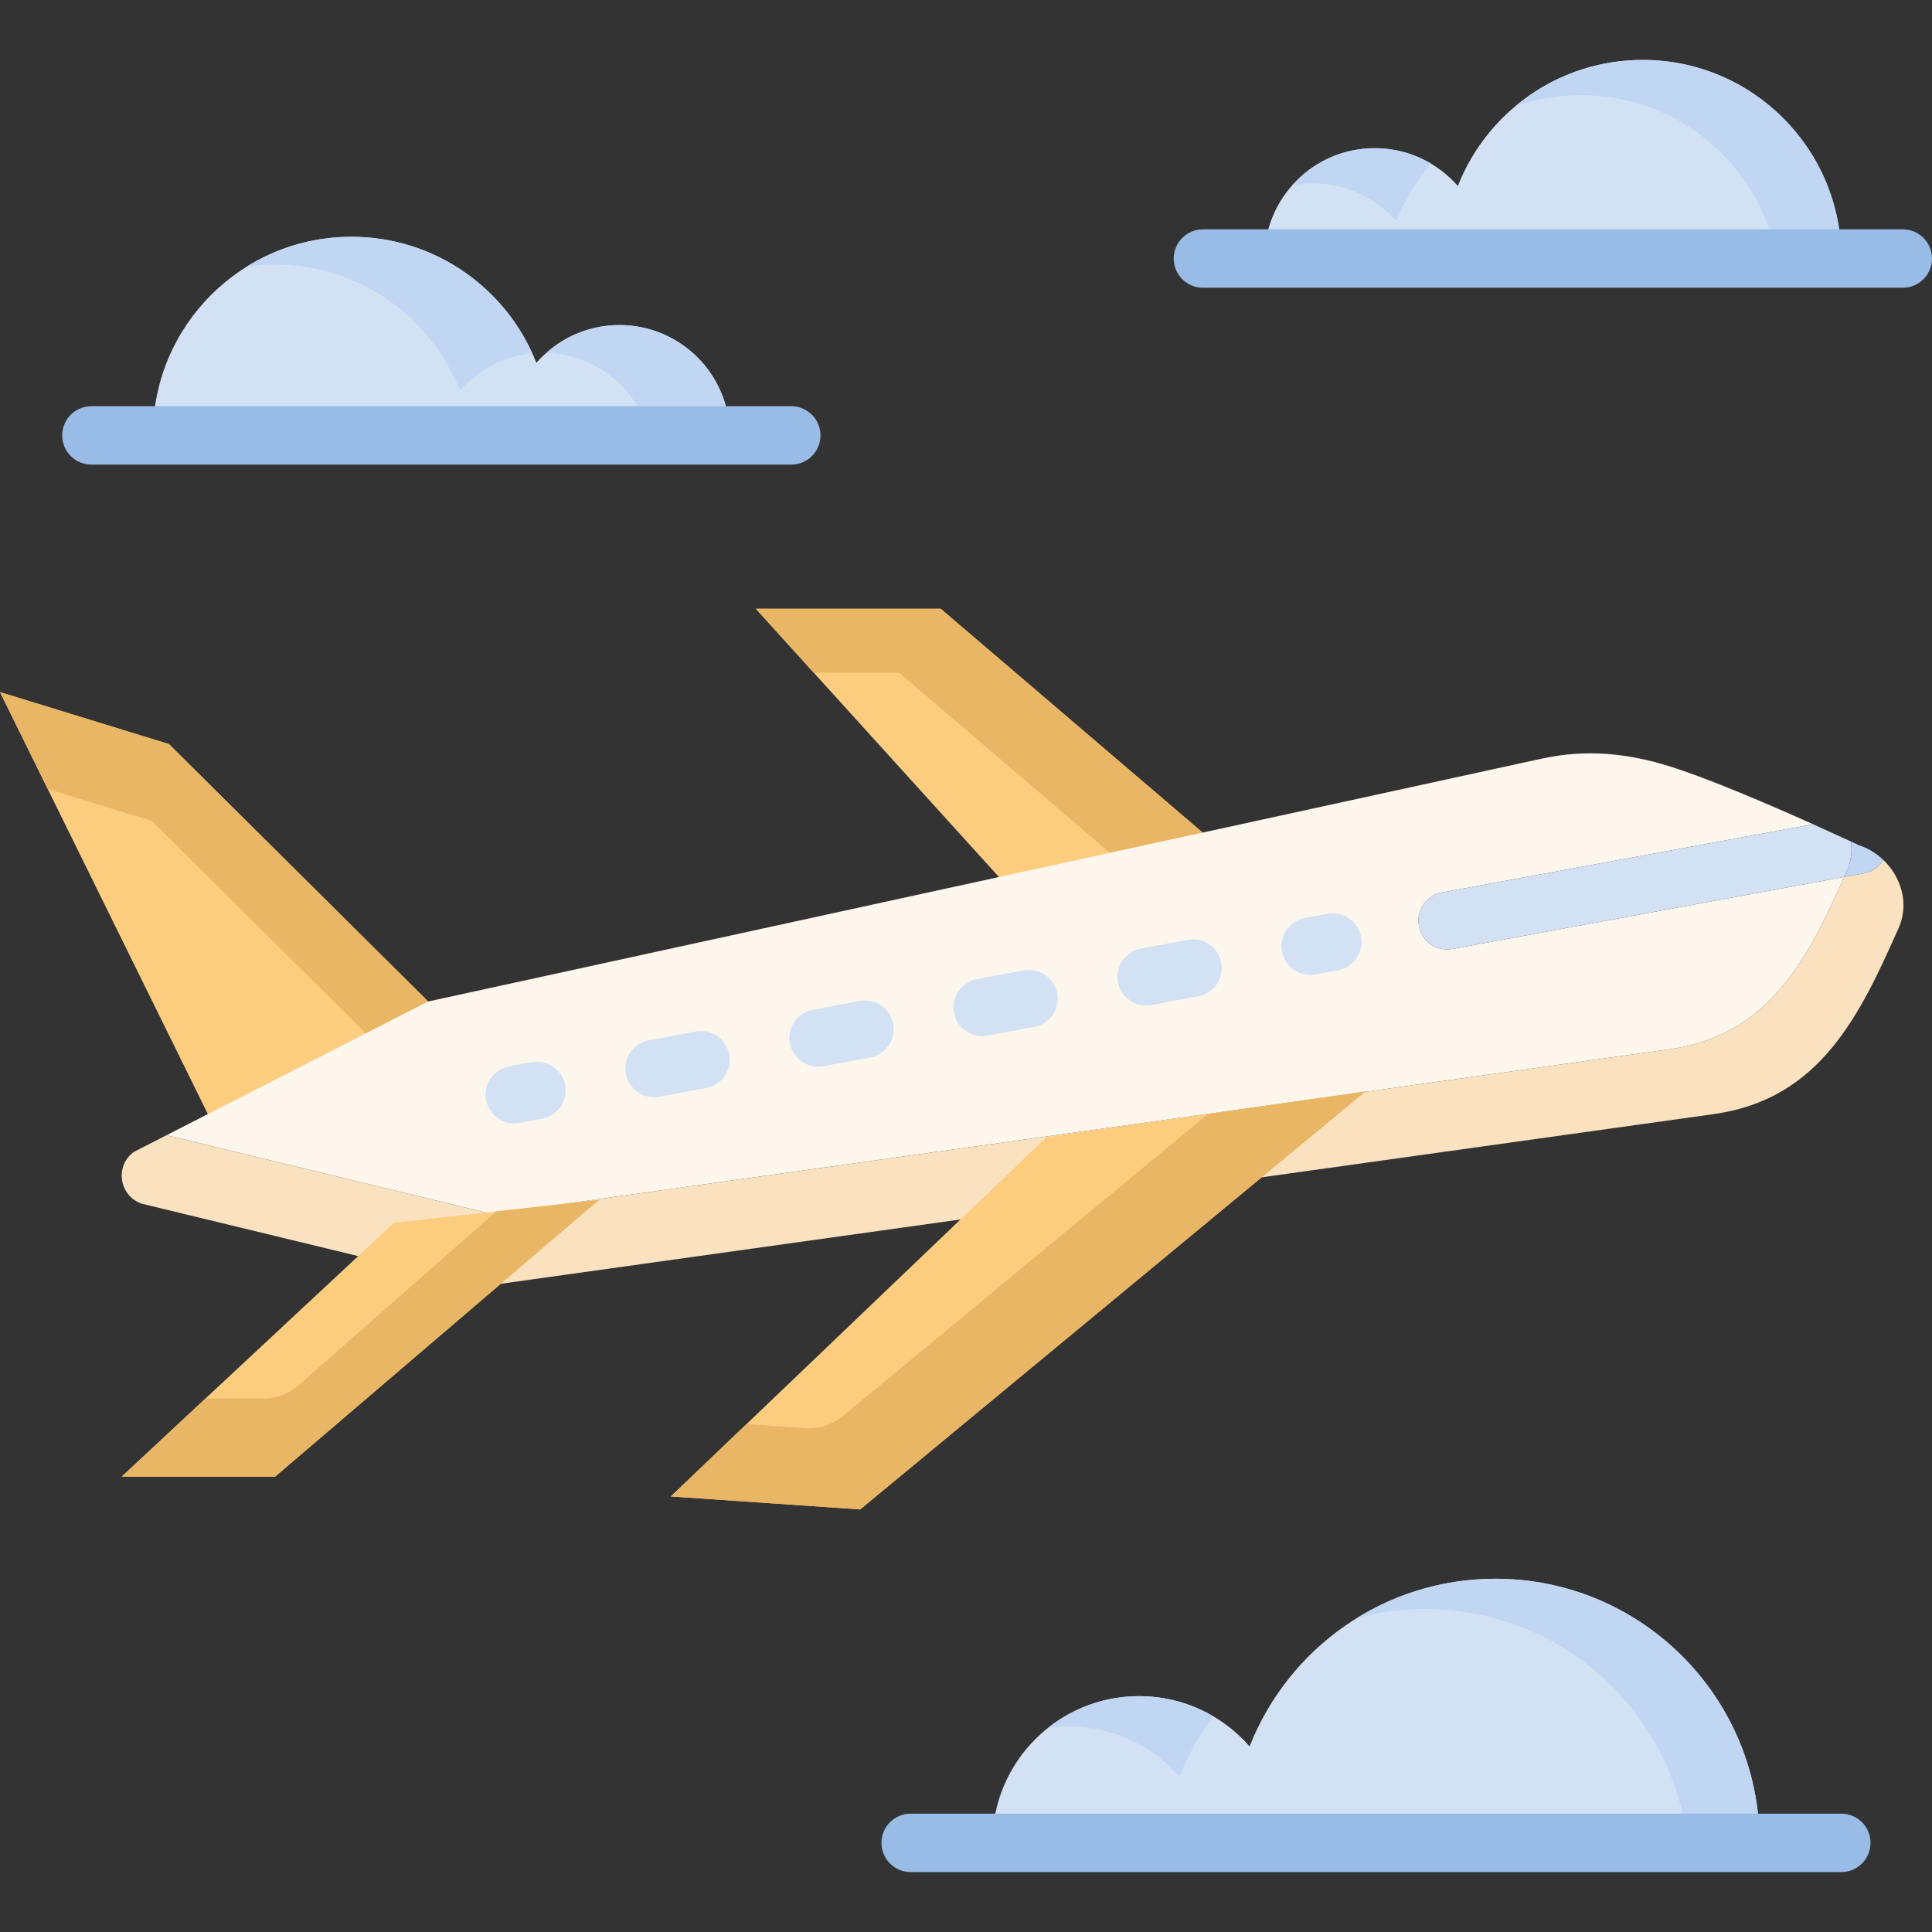 <svg id="Capa_1" enable-background="new 0 0 511.059 511.059" height="512" viewBox="0 0 511.059 511.059" width="512" xmlns="http://www.w3.org/2000/svg"><rect x="0" y="0" width="511.059" height="511.059" fill="#333333" stroke="none"/><g><g><path d="m301.323 448.669c11.661 0 22.113 5.15 29.228 13.291 10.195-25.956 35.459-44.341 65.033-44.341 38.585 0 69.864 31.279 69.864 69.864h-202.938c0-21.437 17.377-38.814 38.813-38.814z" fill="#d3e1f5"/><path d="m301.32 448.672c7.138 0 13.822 1.926 19.559 5.294-3.625 4.882-6.623 10.259-8.878 16.006-7.107-8.147-17.561-13.297-29.221-13.297-1.885 0-3.739.134-5.562.391 6.623-5.253 14.997-8.394 24.102-8.394z" fill="#c0d6f2"/><path d="m465.448 487.481h-19.003c-3.976-34.813-33.526-61.851-69.411-61.851-6.252 0-12.319.824-18.086 2.369 10.65-6.592 23.195-10.382 36.637-10.382 38.582.001 69.863 31.281 69.863 69.864z" fill="#c0d6f2"/><path d="m163.86 85.987c-8.769 0-16.629 3.873-21.98 9.995-7.667-19.519-26.665-33.345-48.905-33.345-29.016 0-52.538 23.522-52.538 52.538h152.611c0-16.121-13.068-29.188-29.188-29.188z" fill="#d3e1f5"/><path d="m140.808 93.472c-7.622.731-14.379 4.398-19.137 9.857-7.674-19.529-26.667-33.351-48.914-33.351-2.534 0-5.026.175-7.457.525 8.034-4.985 17.52-7.869 27.676-7.869 21.268 0 39.581 12.659 47.832 30.838z" fill="#c0d6f2"/><path d="m193.048 115.174h-21.146c-3.193-12.298-14.183-21.444-27.387-21.825 5.15-4.584 11.917-7.364 19.343-7.364 16.12-.001 29.19 13.069 29.19 29.189z" fill="#c0d6f2"/><path d="m363.649 39.202c8.769 0 16.629 3.873 21.98 9.995 7.667-19.519 26.665-33.345 48.905-33.345 29.016 0 52.538 23.522 52.538 52.538h-152.611c0-16.12 13.068-29.188 29.188-29.188z" fill="#d3e1f5"/><path d="m363.644 39.202c5.459 0 10.557 1.493 14.924 4.11-3.873 4.47-7.004 9.589-9.198 15.192-5.356-6.118-13.215-9.991-21.98-9.991-1.916 0-3.79.185-5.603.546 5.336-6.046 13.154-9.857 21.857-9.857z" fill="#c0d6f2"/><path d="m487.077 68.392h-17.087c-4.398-24.576-25.873-43.229-51.715-43.229-6.139 0-12.03 1.051-17.51 2.997 9.126-7.684 20.909-12.308 33.773-12.308 29.015 0 52.539 23.525 52.539 52.54z" fill="#c0d6f2"/><g><path d="m487.072 495.207h-246.186c-4.266 0-7.725-3.458-7.725-7.725s3.459-7.725 7.725-7.725h246.186c4.266 0 7.725 3.458 7.725 7.725s-3.459 7.725-7.725 7.725z" fill="#98bce5"/></g><g><path d="m209.31 122.899h-185.135c-4.266 0-7.725-3.458-7.725-7.725s3.459-7.725 7.725-7.725h185.135c4.266 0 7.725 3.458 7.725 7.725s-3.458 7.725-7.725 7.725z" fill="#98bce5"/></g><g><path d="m503.334 76.115h-185.135c-4.266 0-7.725-3.458-7.725-7.725s3.459-7.725 7.725-7.725h185.135c4.266 0 7.725 3.458 7.725 7.725s-3.459 7.725-7.725 7.725z" fill="#98bce5"/></g></g><path d="m318.131 220.24-69.292-59.207h-48.904l64.309 70.96 29.142 4.163z" fill="#fccd7f"/><path d="m318.132 220.24-24.522 5.348-55.77-47.646h-22.578l-15.325-16.905h48.903z" fill="#e9b665"/><path d="m54.981 294.702-54.981-111.62 44.684 13.745 68.582 68.093-21.421 25.639z" fill="#fccd7f"/><path d="m113.264 264.919-16.5 8.427-56.581-56.175-27.56-8.478-12.621-25.616 44.679 13.745z" fill="#e9b665"/><g fill="#fdf6ec"><path d="m127.728 340.248-52.799-12.779 52.795 12.783s325.627-45.551 325.648-45.554c.071-.01.137-.024.208-.034-.07.01-.136.024-.207.034-.02 0-325.645 45.55-325.645 45.55z"/><path d="m35.413 304.706 8.64-4.416 86.086 20.845s311.607-43.595 311.627-43.595c26.298-3.681 36.476-24.043 46.081-45.565l-103.664 19.045c-.464.085-.926.125-1.382.125-3.595 0-6.79-2.563-7.463-6.225-.758-4.127 1.972-8.086 6.099-8.845l98.184-18.039c-11.247-5.045-27.818-12.195-38.232-15.407-10.458-3.225-21.392-4.606-33.535-1.958-.041.009-294.589 64.248-294.589 64.248l-77.856 39.781c-3.539 2.577-4.046 7.165-2.05 10.423-1.99-3.256-1.483-7.842 2.054-10.417z"/><path d="m500.341 229.956c-.644-.897-1.373-1.735-2.172-2.499 0 0-.001.001-.001.001.799.763 1.528 1.601 2.173 2.498z"/></g><path d="m33.361 315.124c.906 1.481 2.329 2.688 4.22 3.306l37.348 9.039-37.345-9.042c-1.892-.616-3.316-1.822-4.223-3.303z" fill="#fae2c0"/><path d="m500.341 229.956c3.137 4.368 4.285 10.137 1.892 15.523-10.229 23.019-20.68 45.169-48.653 49.186 27.97-4.011 38.421-26.167 48.656-49.183 2.393-5.39 1.244-11.159-1.895-15.526z" fill="#fae2c0"/><path d="m502.232 245.478c2.394-5.385 1.245-11.155-1.892-15.523-.645-.897-1.373-1.734-2.172-2.497-1.084 1.802-2.901 3.153-5.132 3.563l-5.19.953c-9.606 21.522-19.783 41.885-46.081 45.565-.02 0-311.627 43.595-311.627 43.595l-86.086-20.845-8.64 4.416c-3.537 2.576-4.044 7.162-2.052 10.419.907 1.48 2.332 2.686 4.224 3.303l37.345 9.042 52.799 12.779s325.625-45.55 325.646-45.55c.07-.01.137-.024.207-.034 27.972-4.016 38.423-26.167 48.651-49.186z" fill="#fae2c0"/><path d="m479.622 218.037-98.184 18.039c-4.126.759-6.857 4.718-6.099 8.845.673 3.662 3.868 6.225 7.463 6.225.456 0 .917-.041 1.382-.125l103.664-19.045c.228-.511.456-1.022.684-1.534 1.155-2.593 1.448-5.287 1.074-7.85z" fill="#d3e1f5"/><path d="m489.605 222.59c.375 2.563.081 5.257-1.074 7.85-.228.512-.456 1.023-.684 1.534l5.19-.953c2.231-.41 4.048-1.76 5.132-3.563-1.848-1.764-4.072-3.13-6.508-3.906 0 0-.74-.344-2.056-.962z" fill="#c0d6f2"/><g><g><path d="m346.574 257.891c-3.588 0-6.778-2.551-7.46-6.206-.769-4.124 1.952-8.091 6.076-8.86l5.974-1.114c4.127-.771 8.091 1.952 8.86 6.076s-1.952 8.091-6.076 8.86l-5.975 1.114c-.469.088-.938.13-1.399.13z" fill="#d3e1f5"/></g><g><path d="m173.015 290.255c-3.587 0-6.778-2.551-7.46-6.205-.769-4.125 1.951-8.091 6.075-8.861l12.397-2.312c4.126-.773 8.092 1.951 8.861 6.075.769 4.125-1.951 8.091-6.075 8.861l-12.397 2.312c-.47.088-.939.13-1.401.13zm43.39-8.092c-3.587 0-6.778-2.551-7.46-6.205-.769-4.125 1.951-8.091 6.075-8.861l12.397-2.312c4.128-.772 8.091 1.951 8.861 6.075.769 4.125-1.951 8.091-6.075 8.861l-12.397 2.312c-.471.089-.939.13-1.401.13zm43.389-8.09c-3.587 0-6.778-2.551-7.46-6.205-.769-4.125 1.951-8.091 6.075-8.861l12.397-2.312c4.125-.771 8.092 1.951 8.861 6.075.769 4.125-1.951 8.091-6.075 8.861l-12.397 2.312c-.47.089-.939.13-1.401.13zm43.39-8.091c-3.587 0-6.778-2.551-7.46-6.205-.769-4.125 1.951-8.091 6.075-8.861l12.397-2.312c4.126-.774 8.091 1.951 8.861 6.075.769 4.125-1.951 8.091-6.075 8.861l-12.397 2.312c-.47.088-.939.13-1.401.13z" fill="#d3e1f5"/></g><g><path d="m136.048 297.148c-3.587 0-6.778-2.551-7.459-6.204-.77-4.125 1.95-8.092 6.074-8.862l5.974-1.115c4.12-.766 8.091 1.951 8.861 6.074.77 4.125-1.95 8.092-6.074 8.862l-5.974 1.115c-.47.089-.94.13-1.402.13z" fill="#d3e1f5"/></g></g><path d="m361.206 288.705-84.334 12.072-99.422 95.07 50.087 3.428z" fill="#fccd7f"/><path d="m361.205 288.7-133.664 110.572-50.092-3.428 20.022-19.148 15.535 1.063c3.631.249 7.22-.906 10.024-3.227l96.558-79.878z" fill="#e9b665"/><path d="m104.19 323.468-71.992 67.127h40.582l85.662-73.195z" fill="#fccd7f"/><path d="m158.44 317.397-85.66 73.202h-40.577l22.172-20.673h15.406c3.375 0 6.635-1.23 9.17-3.459l52.334-46.031z" fill="#e9b665"/></g></svg>